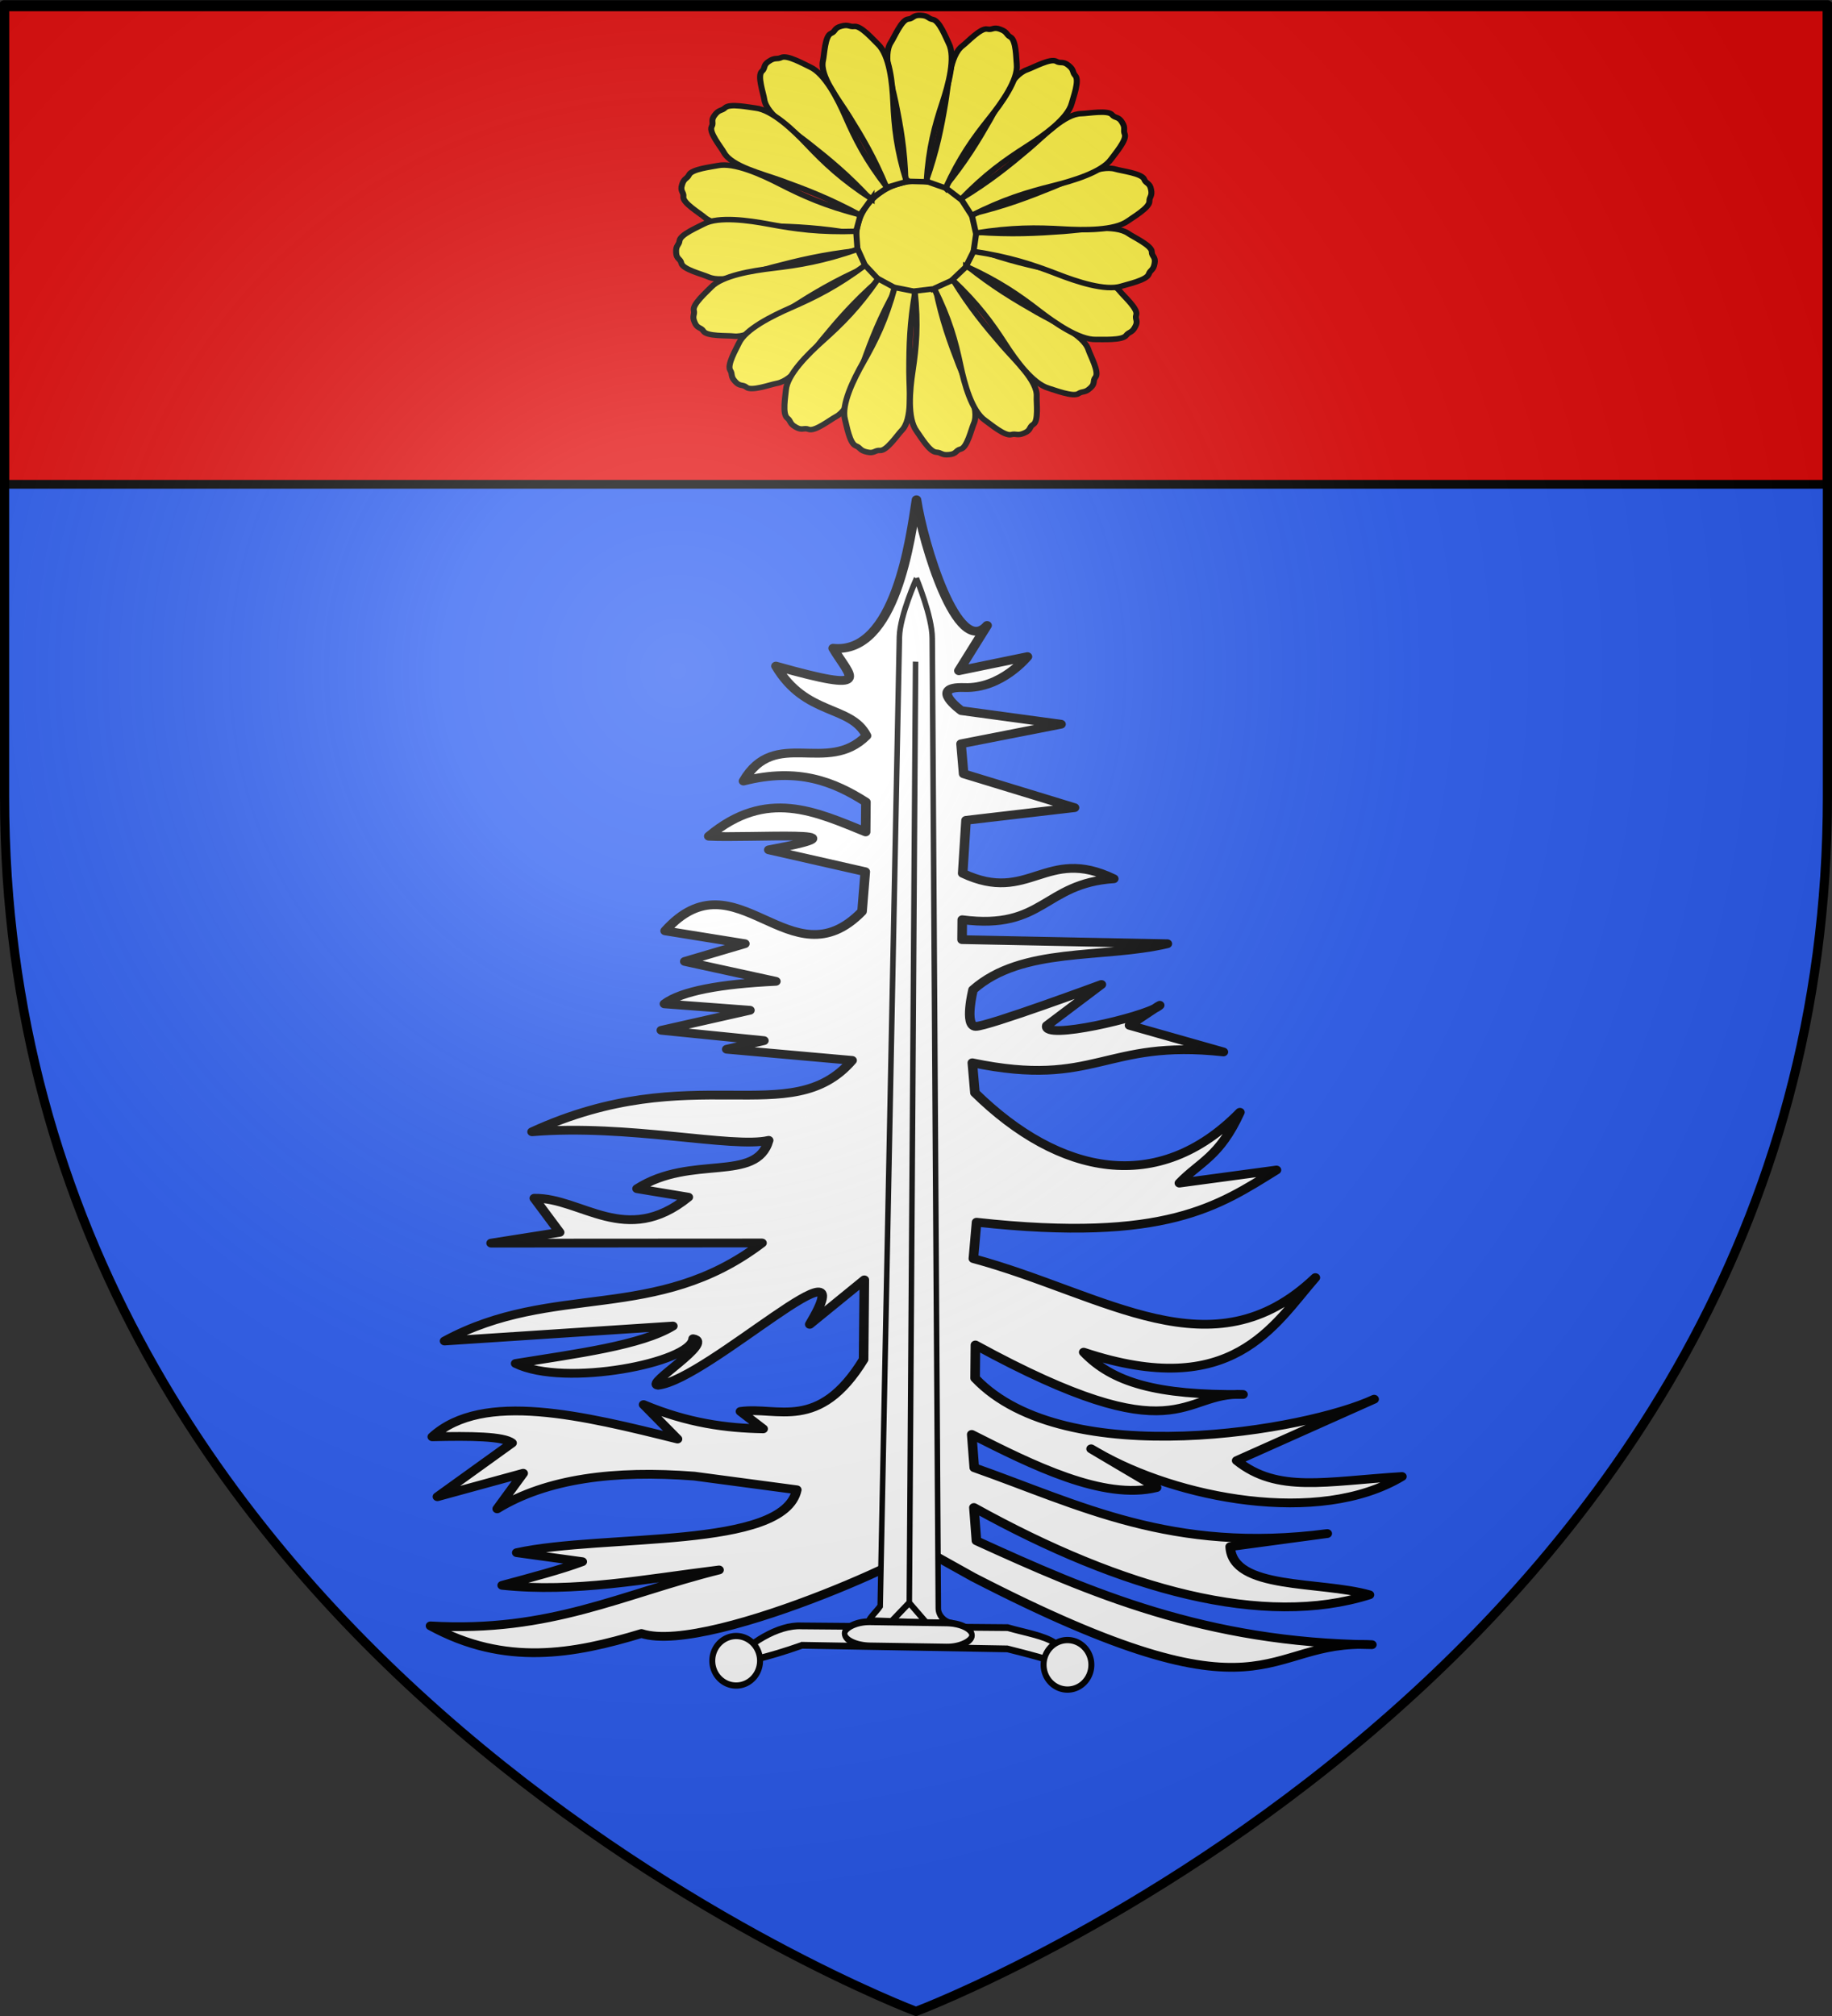<svg xmlns="http://www.w3.org/2000/svg" xmlns:xlink="http://www.w3.org/1999/xlink" width="600" height="660" version="1.0"><rect width="100%" height="100%" fill="#333333" stroke="none"/><defs><linearGradient id="a"><stop offset="0" style="stop-color:white;stop-opacity:.314"/><stop offset=".19" style="stop-color:white;stop-opacity:.251"/><stop offset=".6" style="stop-color:#6b6b6b;stop-opacity:.125"/><stop offset="1" style="stop-color:black;stop-opacity:.125"/></linearGradient><linearGradient id="b"><stop offset="0" style="stop-color:#fff;stop-opacity:1"/><stop offset="1" style="stop-color:#fff;stop-opacity:1"/></linearGradient><linearGradient id="c"><stop offset="0" style="stop-color:#fd0000;stop-opacity:1"/><stop offset=".5" style="stop-color:#e77275;stop-opacity:.659"/><stop offset="1" style="stop-color:black;stop-opacity:.323"/></linearGradient><radialGradient xlink:href="#a" id="e" cx="221.445" cy="226.331" r="300" fx="221.445" fy="226.331" gradientTransform="matrix(1.353 0 0 1.349 -77.63 -85.747)" gradientUnits="userSpaceOnUse"/></defs><g style="display:inline"><path d="M300 658.5s298.5-112.32 298.5-397.772V2.176H1.5v258.552C1.5 546.18 300 658.5 300 658.5z" style="fill:#2b5df2;fill-opacity:1;fill-rule:evenodd;stroke:none;stroke-width:1px;stroke-linecap:butt;stroke-linejoin:miter;stroke-opacity:1"/><g style="display:inline"><path d="M-349.301-10.992H75.112v121.749h-424.413z" style="opacity:1;fill:#e20909;fill-opacity:1;fill-rule:evenodd;stroke:#000;stroke-width:2.227;stroke-linecap:round;stroke-linejoin:round;stroke-miterlimit:4;stroke-dasharray:none;stroke-dashoffset:10;stroke-opacity:1" transform="matrix(1.407 0 0 1.29 492.843 15.675)"/><g style="display:inline"><g style="fill:#fcef3c;fill-opacity:1;stroke:#000;stroke-width:5.35;stroke-miterlimit:4;stroke-dasharray:none;stroke-opacity:1"><path d="M-326.984-101.111a38.889 38.889 0 1 1-77.778 0 38.889 38.889 0 1 1 77.778 0z" style="fill:#fcef3c;fill-opacity:1;stroke:#000;stroke-width:3.786;stroke-miterlimit:4;stroke-dasharray:none;stroke-opacity:1" transform="matrix(-.07 .47 -.513 -.064 223.043 243.208)"/><g style="fill:#fcef3c;fill-opacity:1;stroke:#000;stroke-width:5.35;stroke-miterlimit:4;stroke-dasharray:none;stroke-opacity:1"><path d="m-812.921 203.934 18.791 2.027c-1.696 31.424.284 53.84 2.778 77.755 1.911 18.32 8.196 45.951-.633 58.174-3.49 4.832-11.203 21.332-17.28 21.373-4.57.03-4.556 3.8-11.306 2.773-6.778-.815-6.142-3.695-10.539-4.946-5.844-1.663-10.261-18.728-12.334-24.318-5.242-14.137 3.515-40.074 10.252-57.217 8.795-22.379 15.72-43.071 20.271-75.621z" style="fill:#fcef3c;fill-opacity:1;fill-rule:evenodd;stroke:#000;stroke-width:5.35;stroke-linecap:butt;stroke-linejoin:miter;stroke-miterlimit:4;stroke-dasharray:none;stroke-opacity:1" transform="matrix(-.049 .333 -.363 -.045 316.023 350.233)"/><path d="m-796.572 205.651 18.523-3.757c7.898 30.463 16.572 51.227 26.19 73.264 7.369 16.881 21.724 41.313 17.01 55.635-1.863 5.663-4.217 23.723-9.996 25.601-4.347 1.413-3.192 5.002-9.936 6.067-6.707 1.276-6.973-1.662-11.542-1.523-6.073.185-15.45-14.742-19.118-19.442-9.276-11.887-8.784-39.257-7.553-57.636 1.605-23.99 1.94-45.808-3.578-78.209z" style="fill:#fcef3c;fill-opacity:1;fill-rule:evenodd;stroke:#000;stroke-width:5.35;stroke-linecap:butt;stroke-linejoin:miter;stroke-miterlimit:4;stroke-dasharray:none;stroke-opacity:1" transform="matrix(-.049 .333 -.363 -.045 316.023 350.233)"/><path d="m-779.446 201.945 16.324-9.526c17.293 26.294 32.195 43.155 48.4 60.918 12.415 13.607 33.878 32.11 34.03 47.187.06 5.961 3.65 23.817-1.214 27.457-3.66 2.738-1.411 5.763-7.452 8.944-5.938 3.37-7.136.674-11.417 2.278-5.69 2.132-19.376-8.978-24.363-12.245-12.611-8.264-20.964-34.334-25.721-52.128-6.21-23.229-12.923-43.991-28.587-72.885z" style="fill:#fcef3c;fill-opacity:1;fill-rule:evenodd;stroke:#000;stroke-width:5.35;stroke-linecap:butt;stroke-linejoin:miter;stroke-miterlimit:4;stroke-dasharray:none;stroke-opacity:1" transform="matrix(-.049 .333 -.363 -.045 316.023 350.233)"/><path d="m-764.858 193.28 12.533-14.146c24.639 19.579 44.06 30.944 65.003 42.758 16.042 9.05 42.209 19.926 47.062 34.202 1.918 5.644 10.905 21.486 7.42 26.463-2.622 3.745.459 5.916-4.286 10.824-4.59 5.055-6.57 2.869-10.135 5.729-4.74 3.802-21.211-2.478-26.969-4.025-14.561-3.913-30.636-26.071-40.712-41.49-13.153-20.129-26.013-37.757-49.916-60.315z" style="fill:#fcef3c;fill-opacity:1;fill-rule:evenodd;stroke:#000;stroke-width:5.35;stroke-linecap:butt;stroke-linejoin:miter;stroke-miterlimit:4;stroke-dasharray:none;stroke-opacity:1" transform="matrix(-.049 .333 -.363 -.045 316.023 350.233)"/><path d="m-753.413 180.02 7.31-17.43c29.63 10.6 51.678 15.105 75.31 19.544 18.102 3.4 46.377 5.269 55.57 17.22 3.634 4.726 17.244 16.829 15.548 22.664-1.277 4.389 2.34 5.452-.572 11.627-2.716 6.264-5.295 4.832-7.75 8.688-3.262 5.126-20.878 4.486-26.827 4.876-15.045.985-37.401-14.814-51.906-26.166-18.935-14.82-36.788-27.366-66.683-41.023z" style="fill:#fcef3c;fill-opacity:1;fill-rule:evenodd;stroke:#000;stroke-width:5.35;stroke-linecap:butt;stroke-linejoin:miter;stroke-miterlimit:4;stroke-dasharray:none;stroke-opacity:1" transform="matrix(-.049 .333 -.363 -.045 316.023 350.233)"/><path d="m-746.962 164.276 1.484-18.842c31.46.789 53.81-1.837 77.642-5.02 18.258-2.44 45.696-9.519 58.168-1.046 4.932 3.35 21.647 10.582 21.863 16.655.162 4.568 3.93 4.445 3.098 11.222-.618 6.799-3.516 6.246-4.64 10.677-1.493 5.89-18.424 10.798-23.951 13.03-13.98 5.648-40.159-2.357-57.49-8.596-22.623-8.145-43.506-14.47-76.174-18.08z" style="fill:#fcef3c;fill-opacity:1;fill-rule:evenodd;stroke:#000;stroke-width:5.35;stroke-linecap:butt;stroke-linejoin:miter;stroke-miterlimit:4;stroke-dasharray:none;stroke-opacity:1" transform="matrix(-.049 .333 -.363 -.045 316.023 350.233)"/><path d="m-745.872 145.998-4.938-18.244c29.894-9.836 50.059-19.824 71.434-30.835 16.374-8.436 39.834-24.33 54.429-20.544 5.77 1.497 23.945 2.688 26.19 8.335 1.689 4.247 5.196 2.865 6.691 9.526 1.704 6.611-1.21 7.065-.78 11.616.575 6.049-13.72 16.364-18.175 20.326-11.267 10.019-38.613 11.283-57.033 11.234-24.044-.064-45.839 1-77.818 8.586z" style="fill:#fcef3c;fill-opacity:1;fill-rule:evenodd;stroke:#000;stroke-width:5.35;stroke-linecap:butt;stroke-linejoin:miter;stroke-miterlimit:4;stroke-dasharray:none;stroke-opacity:1" transform="matrix(-.049 .333 -.363 -.045 316.023 350.233)"/><path d="m-750.712 129.11-10.563-15.672c25.117-18.961 40.976-34.925 57.65-52.249 12.774-13.27 29.846-35.887 44.882-37.017 5.944-.447 23.53-5.188 27.478-.569 2.97 3.475 5.842 1.034 9.409 6.856 3.747 5.707 1.134 7.078 3.013 11.245 2.496 5.54-7.703 19.918-10.64 25.106-7.429 13.12-32.902 23.146-50.35 29.047-22.778 7.704-43.06 15.749-70.879 33.253z" style="fill:#fcef3c;fill-opacity:1;fill-rule:evenodd;stroke:#000;stroke-width:5.35;stroke-linecap:butt;stroke-linejoin:miter;stroke-miterlimit:4;stroke-dasharray:none;stroke-opacity:1" transform="matrix(-.049 .333 -.363 -.045 316.023 350.233)"/><path d="m-761.263 114.13-15.222-11.203c17.272-26.308 26.835-46.677 36.707-68.601 7.563-16.796 16.03-43.838 29.808-49.962 5.448-2.42 20.412-12.802 25.684-9.781 3.967 2.272 5.85-.993 11.168 3.29 5.449 4.113 3.45 6.283 6.62 9.575 4.216 4.377-.55 21.348-1.57 27.222-2.58 14.855-23.195 32.868-37.64 44.296-18.857 14.919-35.25 29.32-55.555 55.164z" style="fill:#fcef3c;fill-opacity:1;fill-rule:evenodd;stroke:#000;stroke-width:5.35;stroke-linecap:butt;stroke-linejoin:miter;stroke-miterlimit:4;stroke-dasharray:none;stroke-opacity:1" transform="matrix(-.049 .333 -.363 -.045 316.023 350.233)"/><path d="m-775.928 103.724-18.068-5.545c7.61-30.537 9.905-52.922 11.98-76.877 1.588-18.35.644-46.672 11.625-57.004 4.342-4.085 15.036-18.828 21.01-17.718 4.494.834 5.193-2.87 11.627-.585 6.502 2.082 5.332 4.79 9.413 6.85 5.424 2.738 6.534 20.331 7.512 26.212 2.473 14.874-11.032 38.686-20.89 54.245-12.869 20.311-23.583 39.32-34.209 70.422z" style="fill:#fcef3c;fill-opacity:1;fill-rule:evenodd;stroke:#000;stroke-width:5.35;stroke-linecap:butt;stroke-linejoin:miter;stroke-miterlimit:4;stroke-dasharray:none;stroke-opacity:1" transform="matrix(-.049 .333 -.363 -.045 316.023 350.233)"/><path d="m-791.203 99.011-18.9.025c-1.725-31.423-6.127-53.491-11.202-76.994-3.889-18.005-13.135-44.79-5.685-57.9 2.945-5.182 8.821-22.422 14.857-23.121 4.54-.527 4.117-4.273 10.939-3.985 6.826.074 6.507 3.007 11.013 3.773 5.99 1.019 12.234 17.504 14.901 22.835 6.745 13.485.855 40.22-3.98 57.992-6.314 23.201-10.952 44.523-11.943 77.375z" style="fill:#fcef3c;fill-opacity:1;fill-rule:evenodd;stroke:#000;stroke-width:5.35;stroke-linecap:butt;stroke-linejoin:miter;stroke-miterlimit:4;stroke-dasharray:none;stroke-opacity:1" transform="matrix(-.049 .333 -.363 -.045 316.023 350.233)"/><path d="m-809.207 99.351-17.827 6.276c-12.025-29.082-23.48-48.45-36.046-68.95-9.626-15.705-27.214-37.922-24.521-52.758 1.065-5.865.905-24.078 6.37-26.735 4.11-2 2.472-5.394 9.004-7.38 6.467-2.188 7.135.685 11.642-.083 5.99-1.02 17.336 12.47 21.617 16.619 10.827 10.494 14.114 37.67 15.43 56.043 1.719 23.983 4.397 45.639 14.331 76.968z" style="fill:#fcef3c;fill-opacity:1;fill-rule:evenodd;stroke:#000;stroke-width:5.35;stroke-linecap:butt;stroke-linejoin:miter;stroke-miterlimit:4;stroke-dasharray:none;stroke-opacity:1" transform="matrix(-.049 .333 -.363 -.045 316.023 350.233)"/><path d="m-825.683 105.399-14.848 11.694c-20.767-23.646-37.86-38.282-56.37-53.63-14.178-11.757-37.995-27.11-40.234-42.02-.885-5.896-6.913-23.082-2.6-27.361 3.247-3.219.6-5.903 6.142-9.89 5.415-4.16 6.974-1.655 10.992-3.836 5.34-2.9 20.433 6.208 25.824 8.753 13.634 6.438 25.516 31.1 32.69 48.065 9.367 22.145 18.89 41.778 38.404 68.225z" style="fill:#fcef3c;fill-opacity:1;fill-rule:evenodd;stroke:#000;stroke-width:5.35;stroke-linecap:butt;stroke-linejoin:miter;stroke-miterlimit:4;stroke-dasharray:none;stroke-opacity:1" transform="matrix(-.049 .333 -.363 -.045 316.023 350.233)"/><path d="m-839.817 117-10.058 16.002c-27.502-15.299-48.517-23.344-71.106-31.585-17.304-6.312-44.894-12.775-52.01-26.068-2.813-5.256-14.263-19.42-11.636-24.899 1.976-4.122-1.418-5.761 2.463-11.378 3.703-5.736 6.013-3.901 9.065-7.305 4.056-4.524 21.331-1.014 27.264-.427 15.004 1.486 34.478 20.725 46.934 34.295 16.26 17.713 31.822 33.008 59.084 51.366z" style="fill:#fcef3c;fill-opacity:1;fill-rule:evenodd;stroke:#000;stroke-width:5.35;stroke-linecap:butt;stroke-linejoin:miter;stroke-miterlimit:4;stroke-dasharray:none;stroke-opacity:1" transform="matrix(-.049 .333 -.363 -.045 316.023 350.233)"/><path d="m-848.959 131.981-4.357 18.391c-30.967-5.605-53.454-6.439-77.493-6.949-18.416-.39-46.615 2.395-57.64-7.89-4.36-4.067-19.767-13.778-19.05-19.812.541-4.539-3.2-4.996-1.34-11.564 1.655-6.624 4.433-5.633 6.223-9.84 2.38-5.59 19.863-7.843 25.668-9.202 14.681-3.435 39.322 8.49 55.49 17.315 21.106 11.519 40.772 20.973 72.5 29.551z" style="fill:#fcef3c;fill-opacity:1;fill-rule:evenodd;stroke:#000;stroke-width:5.35;stroke-linecap:butt;stroke-linejoin:miter;stroke-miterlimit:4;stroke-dasharray:none;stroke-opacity:1" transform="matrix(-.049 .333 -.363 -.045 316.023 350.233)"/><path d="m-852.806 149.687 2.013 18.793c-31.067 5.022-52.55 11.721-75.388 19.242-17.495 5.761-43.159 17.775-56.979 11.746-5.464-2.384-23.226-6.413-24.557-12.341-1.002-4.46-4.682-3.646-5.113-10.46-.645-6.796 2.305-6.786 2.592-11.349.383-6.064 16.12-14.008 21.14-17.22 12.701-8.128 39.906-5.084 58.09-2.144 23.736 3.836 45.428 6.205 78.202 3.733z" style="fill:#fcef3c;fill-opacity:1;fill-rule:evenodd;stroke:#000;stroke-width:5.35;stroke-linecap:butt;stroke-linejoin:miter;stroke-miterlimit:4;stroke-dasharray:none;stroke-opacity:1" transform="matrix(-.049 .333 -.363 -.045 316.023 350.233)"/><path d="m-850.608 167.442 8.08 17.086c-27.689 14.956-45.775 28.346-64.87 42.957-14.63 11.193-34.917 30.977-49.95 29.827-5.945-.455-24.044 1.58-27.25-3.582-2.412-3.883-5.62-1.903-8.268-8.196-2.843-6.207-.054-7.168-1.282-11.571-1.633-5.853 10.617-18.529 14.303-23.214 9.323-11.85 36.016-17.92 54.155-21.123 23.679-4.18 44.943-9.075 75.082-22.184z" style="fill:#fcef3c;fill-opacity:1;fill-rule:evenodd;stroke:#000;stroke-width:5.35;stroke-linecap:butt;stroke-linejoin:miter;stroke-miterlimit:4;stroke-dasharray:none;stroke-opacity:1" transform="matrix(-.049 .333 -.363 -.045 316.023 350.233)"/><path d="m-842.475 183.787 13.34 13.388c-21.07 23.375-33.618 42.054-46.71 62.223-10.028 15.45-22.507 40.891-37.056 44.848-5.752 1.565-22.121 9.551-26.873 5.764-3.574-2.85-5.932.091-10.537-4.95-4.76-4.894-2.455-6.734-5.088-10.47-3.501-4.967 3.79-21.017 5.69-26.667 4.81-14.29 27.923-28.96 43.938-38.06 20.905-11.877 39.297-23.619 63.296-46.076z" style="fill:#fcef3c;fill-opacity:1;fill-rule:evenodd;stroke:#000;stroke-width:5.35;stroke-linecap:butt;stroke-linejoin:miter;stroke-miterlimit:4;stroke-dasharray:none;stroke-opacity:1" transform="matrix(-.049 .333 -.363 -.045 316.023 350.233)"/><path d="m-829.707 196.204 16.989 8.282c-12.258 28.985-18 50.743-23.768 74.085-4.418 17.882-7.881 46.007-20.334 54.509-4.923 3.361-17.776 16.266-23.505 14.242-4.31-1.522-5.576 2.029-11.577-1.227-6.1-3.066-4.524-5.56-8.236-8.228-4.933-3.548-3.299-21.1-3.352-27.06-.134-15.078 16.904-36.505 29.058-50.346 15.865-18.067 29.4-35.182 44.725-64.257z" style="fill:#fcef3c;fill-opacity:1;fill-rule:evenodd;stroke:#000;stroke-width:5.35;stroke-linecap:butt;stroke-linejoin:miter;stroke-miterlimit:4;stroke-dasharray:none;stroke-opacity:1" transform="matrix(-.049 .333 -.363 -.045 316.023 350.233)"/></g></g><path d="M504.56 143.992c9.57.06 39.612-.516 39.963 14.168 6.751-4.931 10.223-11.436 6.284 12.586 11.761-8.63 7.342-18.554 14.671-23.276 11.22 7.777.687 21.45 15.266 26.838-5.212-12.166-2.667-20.907 1.441-28.958l7.518-.954c-3.488 12.166-7.965 24.36 6.004 36.043-.66-9.048-7.16-39.366 1.542-14.309l2.478-23.006 10.088-.611c20.741 13.964-11.07 31.102 11.071 44.768l.725-18.829 6.348 13.248 2.141-21.686c2.4 12.633 5.386 21.395 9.164 24.935l-1.073-19.94 7.819 19.753-.62-24.012 3.333 8.277-1.128-29.301c19.825 11.703 4.379 36.782 28.008 71.394-5.018-21.892-2.052-46.806-5.28-54.872 11.21 1.345 5.87 17.413 16.292 28.715l.525-12.112c14.652 12.614 3.437 24.666 5.106 35.488l7.78-7.01 4.868 15.442-8.548-62.487c23.7 21.752 16.338 46.777 34.626 69.885l-10.936-52.147c5.855 6.601 9.99 21.347 14.358 34.983 4.55-12.217-5.78-40.476-11.794-40.096.145-5.244 12.963 9.664 12.79 6.51-2.976-11.321-46.37-43.02-20.078-32.919l-12.903-11.077 20.048-2.544c19.808 7.848 14.457 18.298 16.936 26.626l3.668-5.82c.987 8.508.93 17.582-2.34 28.404l7.59-8.994c-2.904 22.387-6.045 46.552 7.14 56.644-1.44-8.827-2.382-16.49-.946-18.617l15.855 15.386-8.591-18.985 9.761 4.784c-9.18-10.432-13.457-25.737-14.413-44.345l.216-24.118c15.527.901 17.069 43 24.611 62.457l.208-15.417c2.705 4.683 5.595 11.283 8.463 17.663-.32-16.912-6.183-33.121-10.681-49.503 9.119 21.569 21.129 36.757 23.131 64.652 7.926-18.61 2.587-34.004-4.707-48.922 3.546-16.789-34.74-71.42-30.741-60.52l6.151-14.097c29.586-74.704 6.495-68.26 4.46-94.252 4.77 38.418-4.232 66.763-13.712 94.757l-8.29 1.721c16.2-37.376 21.207-71.068 9.536-94.226-1.982 11.922 3.19 31.786-7.743 33.772l-6.339-21.948c9.996 35.191.488 58.34-5.478 83.675l-8.29 1.72c5.765-14.942 12.54-32.624 7.56-44.456 0 0-10.4 22.321-7.017 14.944 9.092-19.823 11.717-53.712-3.465-71.163 3.604 17.564 8.15 28.105 1.184 38.662L716.414 7.75c9.817 14.081 28.337 68.68 7.234 92.768l-8.353 1.06c21.811-51.329 5.186-48.868 4.045-63.417 2.959 19.86 1.08 30.515-5.627 38.189 7.749-36.01-12.81-42.943-26.035-50.9 27.885 20.434 10.829 47.725 5.962 79.545l-9.252.505c-.703-44.555-11.821-55.348-22.55-67.402l6.339 21.947c-5.94-3.93-7.806-8.377-19.713-11.55 23.478 15.982 21.604 39.442 3.41 61.8l-7.455 1.616c2.604-29.5-10.15-29.498-10.61-57.542l-3.748 22.559s-7.706-7.945-5.648-5.975c3.17 3.034 12.234 25.563 8.328 25.041l-12.067-11.183s14.239 24.96 14.493 27.605c.254 2.644-9.125 1.827-9.125 1.827-12.51-9.86-11.794-28.84-17.69-43.26l5.414 47.495-5.012.636c.099-19.196-11.69-17.477-15.065-33.555-6.175 16.796 9.193 18.63 3.37 35.04l-13.428 1.034-6.594-24.592L572 123.778l-7.454 1.616-8.074-22.397-.28 23.457s-5.084 8.675-5.91.08c-.828-8.594-9.753-13.484-9.753-13.484l5.703 15.337-12.28-4.965c9.182 5.67-18.601 17.567-29.392 20.57z" style="opacity:1;fill:#fff;fill-opacity:1;fill-rule:evenodd;stroke:#000;stroke-width:2.227;stroke-linecap:butt;stroke-linejoin:round;stroke-miterlimit:4;stroke-dasharray:none;stroke-opacity:1;display:inline" transform="matrix(-.189 1.278 -1.394 -.174 596.249 -456.158)"/><g style="stroke:#000;stroke-width:3.432;stroke-miterlimit:4;stroke-dasharray:none;stroke-opacity:1"><g style="fill:#fff;stroke:#000;stroke-width:3.432;stroke-miterlimit:4;stroke-dasharray:none;stroke-opacity:1"><g style="stroke-width:2.841" transform="matrix(-.636 -.023 .006 -.779 487.554 652.86)"><path d="M300.164 586.006s-8.264-15.649-8.334-24.787l-6.974-407.546c-.023-2.986-3.699-5.989-7.443-6.004 20.631-.09 18.791-.869 42.5-.955 2.896-.01-3.334 4.723-5.131 7.077l-6.042 407.51c-.195 9.138-8.576 24.705-8.576 24.705z" style="fill:#fff;fill-opacity:1;fill-rule:evenodd;stroke:#000;stroke-width:2.841;stroke-linecap:butt;stroke-linejoin:miter;stroke-miterlimit:4;stroke-dasharray:none;stroke-opacity:1"/><path d="m289.447 146.202 10.395 9.434 10.502-9.337M299.807 155.746l.508 395.396M354.821 136.15c18.7-5.962 29.707-7.866 37.585-9.485-10.023 9.65-25.25 17.802-37.212 17.62l-106.151 2.408c-17.629-3.65-39.37-3.67-25.235-24.362-4.62 6.781-25.222 6.64 25.345 15.423l105.668-1.604zM280 147.525h40.842H320" style="fill:#fff;fill-opacity:1;fill-rule:evenodd;stroke:#000;stroke-width:2.841;stroke-linecap:butt;stroke-linejoin:miter;stroke-miterlimit:4;stroke-dasharray:none;stroke-opacity:1"/><path id="d" d="M-229.493 362.328a10.518 10.423 0 1 1-21.037 0 10.518 10.423 0 1 1 21.037 0z" style="opacity:1;fill:#fff;fill-opacity:1;fill-rule:evenodd;stroke:#000;stroke-width:2.63;stroke-linecap:round;stroke-linejoin:round;stroke-miterlimit:4;stroke-dasharray:none;stroke-dashoffset:10;stroke-opacity:1" transform="matrix(-1.169 .034 -.009 -.998 111.405 498.4)"/><use xlink:href="#d" width="600" height="660" style="fill:#fff;stroke-width:2.841" transform="translate(-170.58 3.34)"/><rect width="65.611" height="10.157" x="263.866" y="-152.456" rx="13.137" ry="13.121" style="fill:#fff;fill-opacity:1;stroke:#000;stroke-width:2.841;stroke-linecap:butt;stroke-linejoin:miter;stroke-miterlimit:4;stroke-dasharray:none;stroke-dashoffset:0;stroke-opacity:1;display:inline" transform="matrix(1 -.017 -.024 -1 0 0)"/></g></g></g></g></g></g><path d="M300 658.5s298.5-112.32 298.5-397.772V2.176H1.5v258.552C1.5 546.18 300 658.5 300 658.5z" style="opacity:1;fill:url(#e);fill-opacity:1;fill-rule:evenodd;stroke:none;stroke-width:1px;stroke-linecap:butt;stroke-linejoin:miter;stroke-opacity:1"/><path d="M300 658.5S1.5 546.18 1.5 260.728V2.176h597v258.552C598.5 546.18 300 658.5 300 658.5z" style="opacity:1;fill:none;fill-opacity:1;fill-rule:evenodd;stroke:#000;stroke-width:3;stroke-linecap:butt;stroke-linejoin:miter;stroke-miterlimit:4;stroke-dasharray:none;stroke-opacity:1"/></svg>